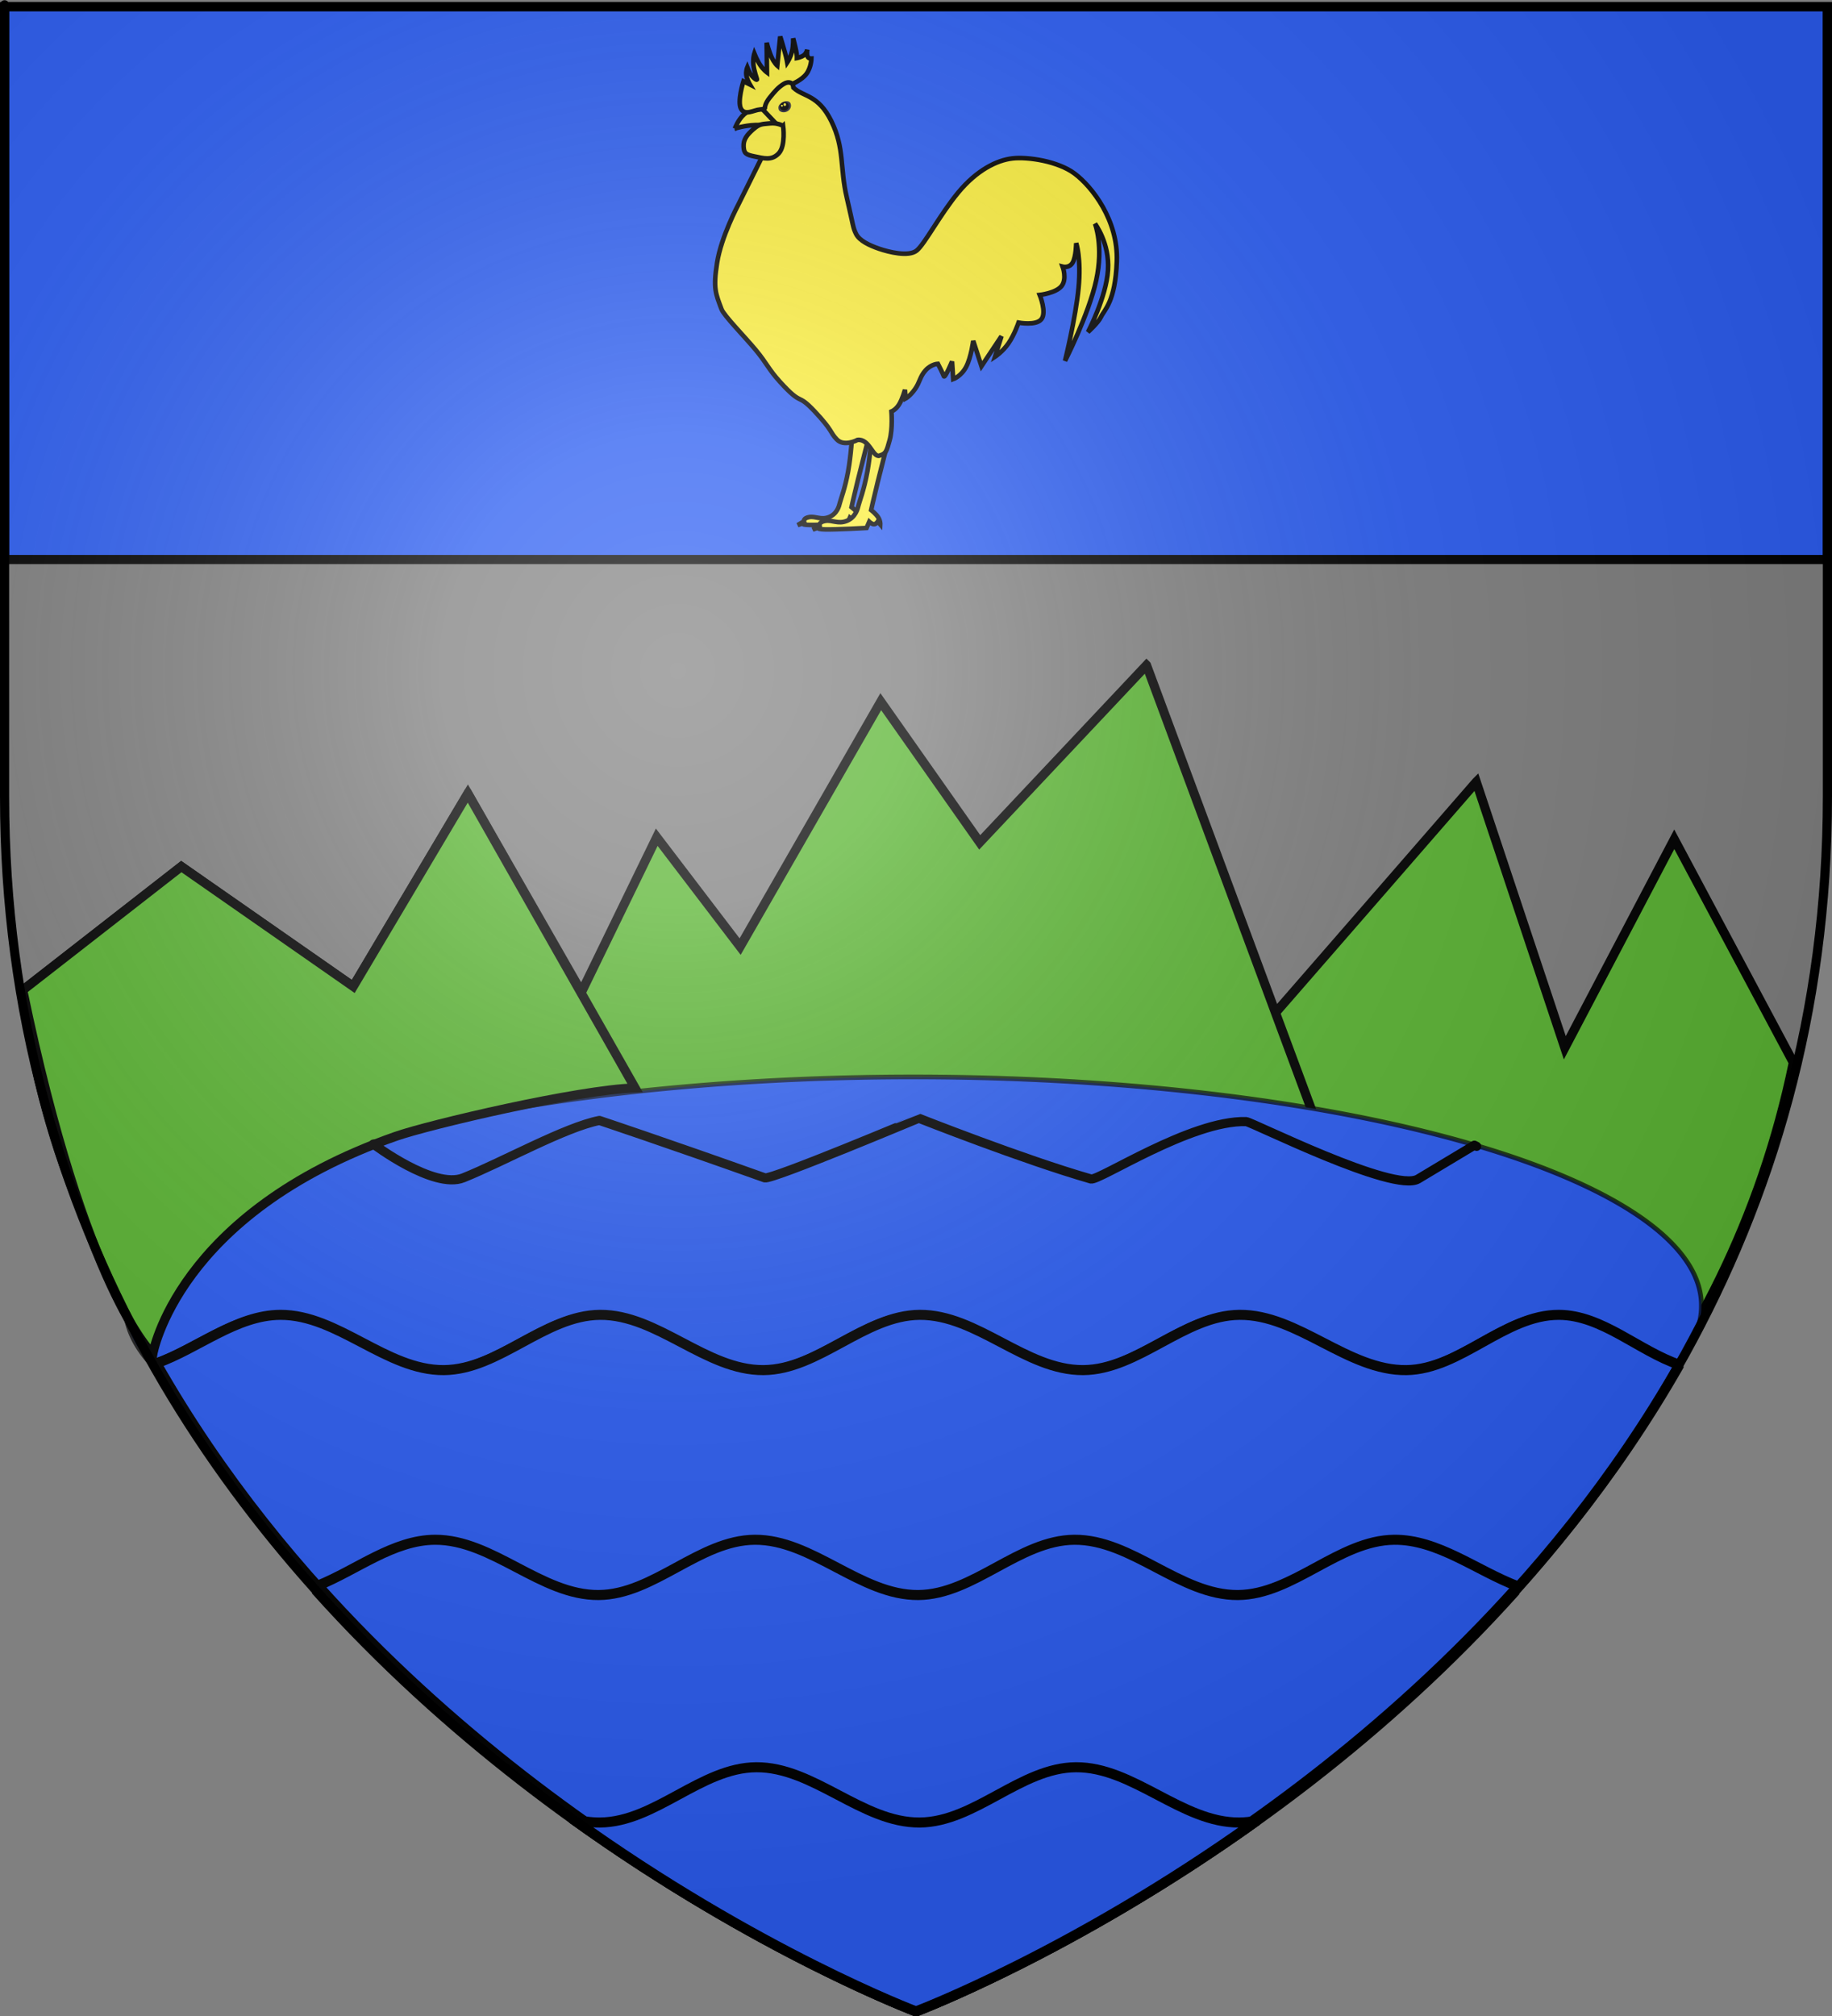 <?xml version="1.0" encoding="UTF-8" standalone="no"?>
<svg
   xmlns:dc="http://purl.org/dc/elements/1.1/"
   xmlns:cc="http://creativecommons.org/ns#"
   xmlns:rdf="http://www.w3.org/1999/02/22-rdf-syntax-ns#"
   xmlns:svg="http://www.w3.org/2000/svg"
   xmlns="http://www.w3.org/2000/svg"
   xmlns:xlink="http://www.w3.org/1999/xlink"
   xmlns:sodipodi="http://sodipodi.sourceforge.net/DTD/sodipodi-0.dtd"
   xmlns:inkscape="http://www.inkscape.org/namespaces/inkscape"
   height="660"
   width="600"
   version="1.0"
   id="svg2"
   sodipodi:version="0.32"
   inkscape:version="0.47 r22583"
   sodipodi:docname="Blason_fr_famille_de_Montgolfier_1732_(Vivarais)[1].svg"
   inkscape:export-filename="/Users/olivier/Desktop/Blason Rouge/Blason_Vide_3D.png"
   inkscape:export-xdpi="144"
   inkscape:export-ydpi="144"
   inkscape:output_extension="org.inkscape.output.svg.inkscape">
  <rect width="100%" height="100%" fill="#808080" stroke="none"/>
  <title
     id="title3038">Blason de Montgolfier 1732</title>
  <sodipodi:namedview
     inkscape:window-height="820"
     inkscape:window-width="1440"
     inkscape:pageshadow="2"
     inkscape:pageopacity="0.0"
     guidetolerance="10.0"
     gridtolerance="10.0"
     objecttolerance="10.0"
     borderopacity="1.0"
     bordercolor="#666666"
     pagecolor="#ffffff"
     id="base"
     showgrid="false"
     height="660px"
     inkscape:zoom="0.67875513"
     inkscape:cx="274.82924"
     inkscape:cy="286.06322"
     inkscape:window-x="-8"
     inkscape:window-y="-8"
     inkscape:current-layer="layer3"
     inkscape:window-maximized="1"
     showguides="false"
     inkscape:guide-bbox="true">
    <sodipodi:guide
       orientation="0,1"
       position="750.494,220"
       id="guide3035" />
    <sodipodi:guide
       orientation="0,1"
       position="760.146,73"
       id="guide3037" />
    <sodipodi:guide
       orientation="0,1"
       position="771.005,146"
       id="guide3039" />
  </sodipodi:namedview>
  <desc
     id="desc4">Flag of Canton of Valais (Wallis)</desc>
  <defs
     id="defs6">
    <inkscape:perspective
       sodipodi:type="inkscape:persp3d"
       inkscape:vp_x="0 : 330 : 1"
       inkscape:vp_y="0 : 1000 : 0"
       inkscape:vp_z="600 : 330 : 1"
       inkscape:persp3d-origin="300 : 220 : 1"
       id="perspective42" />
    <linearGradient
       id="linearGradient2893">
      <stop
         style="stop-color:white;stop-opacity:0.314;"
         offset="0"
         id="stop2895" />
      <stop
         id="stop2897"
         offset="0.19"
         style="stop-color:white;stop-opacity:0.251;" />
      <stop
         style="stop-color:#6b6b6b;stop-opacity:0.125;"
         offset="0.6"
         id="stop2901" />
      <stop
         style="stop-color:black;stop-opacity:0.125;"
         offset="1"
         id="stop2899" />
    </linearGradient>
    <radialGradient
       inkscape:collect="always"
       xlink:href="#linearGradient2893"
       id="radialGradient3163"
       gradientUnits="userSpaceOnUse"
       gradientTransform="matrix(1.353, 0, 0, 1.349, -77.629, -85.747)"
       cx="221.445"
       cy="226.331"
       fx="221.445"
       fy="226.331"
       r="300" />
  </defs>
  <g
     inkscape:groupmode="layer"
     id="layer3"
     inkscape:label="Fond écu"
     style="display:inline">
    <path
       style="fill:#5ab532;stroke:#000000;stroke-width:3;stroke-linecap:butt;stroke-linejoin:miter;stroke-opacity:1"
       d="m 153.223,259.787 -37.531,63.156 -56.313,-39.25 -51.937,40.469 C 35.168,541.237 286.004,599.569 286.004,599.569 c 0,0 19.519,-7.365 48.562,-23.062 L 153.223,259.787 z"
       id="path4000"
       inkscape:connector-curvature="0"
       sodipodi:nodetypes="ccccccc" />
    <path
       style="fill:#5ab532;stroke:#000000;stroke-width:3;stroke-linecap:butt;stroke-linejoin:miter;stroke-opacity:1"
       d="m 483.492,255.984 c 0,0 -159.68,183.693 -266.406,305.562 52.936,35.26 95.438,51.281 95.438,51.281 0,0 232.341,-58.626 274.812,-264.969 l -39,-73.094 -35.844,68.25 -29,-87.031 z"
       id="path4004"
       inkscape:connector-curvature="0"
       sodipodi:nodetypes="ccccccc" />
    <path
       style="fill:#2b5df2;fill-opacity:1;fill-rule:evenodd;stroke:#000000;stroke-width:3"
       d="m 1.5,2.176 0,181 597,0 0,-181 -597,0 z"
       id="path3019"
       inkscape:connector-curvature="0" />
    <path
       style="color:#000000;fill:#2b5df2;fill-opacity:1;fill-rule:nonzero;stroke:#000000;stroke-width:3.29;stroke-linecap:butt;stroke-linejoin:bevel;stroke-miterlimit:4;stroke-opacity:1;stroke-dashoffset:0;marker:none;visibility:visible;display:inline;overflow:visible;enable-background:accumulate"
       d="m 141.75,505.562 c -13.621,0.048 -25.591,9.849 -38.344,15 C 189.878,617.066 300,658.5 300,658.5 c 0,0 109.937,-41.361 196.375,-137.688 -13.506,-5.132 -26.202,-15.4 -40.531,-15.25 -18.082,0.189 -33.074,17.965 -51.156,18.094 -18.842,0.134 -34.72,-18.228 -53.562,-18.094 -18.082,0.129 -33.043,17.965 -51.125,18.094 -18.842,0.134 -34.72,-18.228 -53.562,-18.094 -18.082,0.129 -33.043,17.965 -51.125,18.094 -18.842,0.134 -34.72,-18.159 -53.562,-18.094 z"
       id="path3053" />
    <path
       style="color:#000000;fill:#2b5df2;fill-opacity:1;fill-rule:nonzero;stroke:#000000;stroke-width:3.29;stroke-linecap:butt;stroke-linejoin:bevel;stroke-miterlimit:4;stroke-opacity:1;stroke-dashoffset:0;marker:none;visibility:visible;display:inline;overflow:visible;enable-background:accumulate"
       d="m 247.656,578.562 c -18.082,0.129 -33.074,17.965 -51.156,18.094 -3.107,0.022 -6.122,-0.466 -9.094,-1.281 C 247.994,638.924 300,658.5 300,658.5 c 0,0 51.468,-19.387 111.656,-62.469 -1.891,0.382 -3.794,0.611 -5.75,0.625 -18.842,0.134 -34.72,-18.228 -53.562,-18.094 -18.082,0.129 -33.043,17.965 -51.125,18.094 -18.842,0.134 -34.72,-18.228 -53.562,-18.094 z"
       id="path3055" />
    <path
       style="fill:#5ab532;stroke:#000000;stroke-width:3;stroke-linecap:butt;stroke-linejoin:miter;stroke-opacity:1"
       d="m 375.494,217.773 -54.625,58 -32.406,-46.062 -46.062,80.188 -27.312,-35.812 -100.406,206.531 c 78.979,72.517 163.219,104.219 163.219,104.219 0,0 101.924,-38.345 186.656,-127.188 l -89.062,-239.875 z"
       id="path4002"
       inkscape:connector-curvature="0" />
    <path
       sodipodi:type="arc"
       style="fill:#2b5df2;stroke:#000000;stroke-width:1.543;stroke-linejoin:round;stroke-miterlimit:4;stroke-opacity:0.697;stroke-dasharray:none;fill-opacity:1"
       id="path2848"
       sodipodi:cx="309.14526"
       sodipodi:cy="370.64838"
       sodipodi:rx="258.09854"
       sodipodi:ry="74.747002"
       d="m 567.244,370.648 a 258.099,74.747 0 1 1 -516.197,0 258.099,74.747 0 1 1 516.197,0 z"
       transform="translate(-10.023,56.813)" />
    <path
       sodipodi:nodetypes="cccccscc"
       inkscape:connector-curvature="0"
       id="path2880"
       d="m 153.223,259.787 -37.531,63.156 -56.313,-39.25 -51.937,40.469 c 20.434,98.834 42.602,119.141 42.602,119.141 0,0 7.822,-46.103 79.542,-71.276 10.858,-3.811 59.717,-15.299 78.406,-15.855 l -54.769,-96.384 z"
       style="fill:#5ab532;stroke:#000000;stroke-width:3;stroke-linecap:butt;stroke-linejoin:miter;stroke-opacity:1" />
    <path
       id="path2860"
       d="m 91.094,430.826 c -14.423,0.05 -27.013,11.057 -40.625,15.875 C 135.153,595.724 300,657.763 300,657.763 c 0,0 164.519,-61.904 249.281,-210.594 -13.335,-4.534 -25.304,-16.288 -39.438,-16.344 -17.704,-0.07 -32.235,17.841 -49.938,18.094 -19.222,0.274 -35.527,-18.295 -54.75,-18.094 -18.082,0.189 -33.074,17.965 -51.156,18.094 -18.842,0.134 -34.689,-18.228 -53.531,-18.094 -18.082,0.129 -33.074,17.965 -51.156,18.094 -18.842,0.134 -34.689,-18.228 -53.531,-18.094 -18.082,0.129 -33.074,17.965 -51.156,18.094 -18.842,0.134 -34.689,-18.159 -53.531,-18.094 z"
       style="color:#000000;fill:none;stroke:#000000;stroke-width:3.29;stroke-linecap:butt;stroke-linejoin:bevel;stroke-miterlimit:4;stroke-opacity:1;stroke-dashoffset:0;marker:none;visibility:visible;display:inline;overflow:visible;enable-background:accumulate" />
    <path
       style="color:#000000;fill:#2b5df2;stroke:#000000;stroke-width:3.29;stroke-linecap:butt;stroke-linejoin:bevel;stroke-miterlimit:4;stroke-opacity:1;stroke-dashoffset:0;marker:none;visibility:visible;display:inline;overflow:visible;enable-background:accumulate;opacity:1;fill-opacity:1"
       d="m 91.83,430.458 c -14.423,0.05 -27.013,11.057 -40.625,15.875 84.685,149.023 249.531,211.062 249.531,211.062 0,0 164.519,-61.904 249.281,-210.594 -13.335,-4.534 -25.304,-16.288 -39.438,-16.344 -17.704,-0.07 -32.235,17.841 -49.938,18.094 -19.222,0.274 -35.527,-18.295 -54.75,-18.094 -18.082,0.189 -33.074,17.965 -51.156,18.094 -18.842,0.134 -34.689,-18.228 -53.531,-18.094 -18.082,0.129 -33.074,17.965 -51.156,18.094 -18.842,0.134 -34.689,-18.228 -53.531,-18.094 -18.082,0.129 -33.074,17.965 -51.156,18.094 -18.842,0.134 -34.689,-18.159 -53.531,-18.094 z"
       id="path2870" />
    <path
       id="path2872"
       d="m 142.487,504.089 c -13.621,0.048 -25.591,9.849 -38.344,15 86.471,96.503 196.594,137.938 196.594,137.938 0,0 109.937,-41.361 196.375,-137.688 -13.506,-5.132 -26.202,-15.4 -40.531,-15.25 -18.082,0.189 -33.074,17.965 -51.156,18.094 -18.842,0.134 -34.72,-18.228 -53.562,-18.094 -18.082,0.129 -33.043,17.965 -51.125,18.094 -18.842,0.134 -34.72,-18.228 -53.562,-18.094 -18.082,0.129 -33.043,17.965 -51.125,18.094 -18.842,0.134 -34.72,-18.159 -53.562,-18.094 z"
       style="color:#000000;fill:#2b5df2;fill-opacity:1;fill-rule:nonzero;stroke:#000000;stroke-width:3.29;stroke-linecap:butt;stroke-linejoin:bevel;stroke-miterlimit:4;stroke-opacity:1;stroke-dashoffset:0;marker:none;visibility:visible;display:inline;overflow:visible;enable-background:accumulate" />
    <path
       id="path2874"
       d="m 247.656,578.562 c -18.082,0.129 -33.074,17.965 -51.156,18.094 -3.107,0.022 -6.122,-0.466 -9.094,-1.281 C 247.994,638.924 300,658.5 300,658.5 c 0,0 51.468,-19.387 111.656,-62.469 -1.891,0.382 -3.794,0.611 -5.75,0.625 -18.842,0.134 -34.72,-18.228 -53.562,-18.094 -18.082,0.129 -33.043,17.965 -51.125,18.094 -18.842,0.134 -34.72,-18.228 -53.562,-18.094 z"
       style="color:#000000;fill:#2b5df2;fill-opacity:1;fill-rule:nonzero;stroke:#000000;stroke-width:3.29;stroke-linecap:butt;stroke-linejoin:bevel;stroke-miterlimit:4;stroke-opacity:1;stroke-dashoffset:0;marker:none;visibility:visible;display:inline;overflow:visible;enable-background:accumulate" />
    <path
       style="fill:none;stroke:#000000;stroke-width:3;stroke-linecap:round;stroke-linejoin:round;stroke-opacity:1;stroke-miterlimit:4;stroke-dasharray:none;stroke-dashoffset:0"
       d="m 122.283,374.551 c 0,0 19.734,14.965 29.466,11.05 13.097,-5.27 33.362,-16.598 44.567,-18.784 0,0 21.212,7.05 54.143,18.784 2.17,0.773 50.407,-19.54 50.46,-19.521 0,0 34.523,13.643 56.353,19.889 2.578,0.738 32.773,-19.291 50.828,-18.784 1.75,0.049 48.42,23.544 56.353,18.784 l 18.416,-11.05 0.737,0.368"
       id="path3660"
       sodipodi:nodetypes="cssssssscc" />
  </g>
  <g
     inkscape:groupmode="layer"
     id="layer4"
     inkscape:label="Meubles"
     style="display:inline">
    <g
       style="display:inline"
       id="g3970">
      <path
         inkscape:connector-curvature="0"
         d="m 284.225,144.288 c 0,0.188 -1.994,7.755 -3.328,13.187 -1.334,5.432 -2.01,8.54 -2.01,8.54 0,0 1.444,1.115 2.135,2.198 0.691,1.083 0.628,2.135 0.628,2.135 l -0.754,-0.879 c 0,0 -0.487,0.801 -1.13,0.816 -0.644,0.016 -1.444,-0.754 -1.444,-0.754 l -0.816,1.884 c 0,0 -8.996,0.518 -12.497,0.44 -3.501,-0.079 -1.507,-0.754 -1.507,-0.754 l -2.261,0.816 2.072,-1.256 c 0,0 -0.298,-1.036 1.758,-1.382 2.057,-0.345 3.846,1.068 6.468,0 2.622,-1.068 3.265,-3.579 3.517,-4.647 0.251,-1.068 1.696,-4.694 2.7,-10.236 1.005,-5.542 1.319,-11.931 1.319,-11.931 l 5.149,1.821 z"
         style="fill:#fcef3c;fill-opacity:1;fill-rule:evenodd;stroke:#000000;stroke-width:1.5;stroke-linecap:butt;stroke-linejoin:miter;stroke-miterlimit:4;stroke-opacity:1;stroke-dasharray:none"
         id="path12915" />
      <path
         inkscape:connector-curvature="0"
         d="m 291.096,143.412 c 0,0.204 -2.163,8.415 -3.611,14.309 -1.448,5.894 -2.18,9.267 -2.18,9.267 0,0 1.567,1.209 2.317,2.385 0.75,1.175 0.681,2.317 0.681,2.317 l -0.818,-0.954 c 0,0 -0.528,0.869 -1.226,0.886 -0.698,0.017 -1.567,-0.818 -1.567,-0.818 l -0.886,2.044 c 0,0 -9.761,0.562 -13.559,0.477 -3.799,-0.085 -1.635,-0.818 -1.635,-0.818 l -2.453,0.886 2.249,-1.363 c 0,0 -0.324,-1.124 1.908,-1.499 2.232,-0.375 4.173,1.158 7.018,0 2.845,-1.158 3.543,-3.884 3.816,-5.042 0.273,-1.158 1.84,-5.093 2.93,-11.106 1.09,-6.013 1.431,-12.946 1.431,-12.946 l 5.587,1.976 z"
         style="fill:#fcef3c;fill-opacity:1;fill-rule:evenodd;stroke:#000000;stroke-width:1.5;stroke-linecap:butt;stroke-linejoin:miter;stroke-miterlimit:4;stroke-opacity:1;stroke-dasharray:none"
         id="path12032" />
      <path
         inkscape:connector-curvature="0"
         d="m 280.82,144.034 c 0,0 -4.366,2.353 -6.785,-0.198 -2.387,-2.517 -1.106,-2.632 -7.191,-9.119 -6.085,-6.487 -3.72,-1.299 -11.356,-9.674 -3.818,-4.187 -4.339,-6.095 -7.985,-10.48 -3.646,-4.384 -10.418,-11.245 -11.201,-13.345 -1.892,-5.073 -2.795,-6.721 -1.445,-15.225 1.349,-8.504 6.842,-18.79 6.842,-18.79 l 9.829,-19.754 -2.794,-14.454 10.407,-8.769 0.7,4.467 c 3.205,3.07 8.119,2.155 12.456,11.02 4.336,8.865 2.746,15.177 5.011,24.861 2.264,9.684 1.994,9.866 3.084,12.045 1.108,2.216 4.402,3.748 7.516,4.818 3.084,1.06 9.684,2.746 12.334,0.578 2.618,-2.142 7.661,-11.828 13.587,-18.983 6.052,-7.307 12.612,-10.596 17.827,-11.178 5.001,-0.558 14.888,0.915 20.332,5.011 5.695,4.284 14.286,15.273 13.78,28.716 -0.502,13.337 -4.095,15.803 -5.204,18.212 -0.838,1.822 -4.24,4.914 -4.24,4.914 0,0 5.974,-11.371 6.553,-20.236 0.578,-8.865 -4.24,-15.225 -4.24,-15.225 0,0 2.843,7.275 0.385,18.501 -2.457,11.226 -10.214,26.403 -10.214,26.403 0,0 3.517,-14.261 4.433,-23.898 0.915,-9.636 -0.771,-14.647 -0.771,-14.647 0,0 -0.048,4.433 -1.156,6.36 -1.108,1.927 -3.276,1.349 -3.276,1.349 0,0 1.494,4.047 -0.385,6.36 -1.879,2.313 -7.131,2.891 -7.131,2.891 0,0 2.313,5.637 0.578,7.902 -1.735,2.264 -7.516,1.156 -7.516,1.156 0,0 -1.349,3.951 -3.276,6.745 -1.927,2.794 -4.433,4.433 -4.433,4.433 l 2.12,-6.745 -6.553,9.829 -2.698,-8.287 c 0,0 -0.675,5.348 -2.313,8.48 -1.638,3.132 -4.24,4.047 -4.24,4.047 l -0.385,-5.782 c 0,0 -2.384,5.759 -2.698,4.818 -0.289,-0.867 -1.927,-4.047 -1.927,-4.047 0,0 -2.168,0.048 -4.047,2.12 -1.879,2.072 -1.831,3.854 -3.469,6.167 -1.638,2.313 -3.084,3.084 -3.084,3.084 l -0.193,-2.891 c 0,0 -0.819,3.035 -1.927,4.818 -1.108,1.783 -2.505,2.313 -2.505,2.313 0,0 0.458,5.589 -0.578,9.347 -1.036,3.758 -1.205,4.457 -3.373,5.107 -2.168,0.65 -3.262,-5.678 -7.182,-5.145 z"
         style="fill:#fcef3c;fill-opacity:1;fill-rule:evenodd;stroke:#000000;stroke-width:1.5;stroke-linecap:butt;stroke-linejoin:miter;stroke-miterlimit:4;stroke-opacity:1;stroke-dasharray:none"
         id="path2338" />
      <path
         inkscape:connector-curvature="0"
         d="m 240.674,42.091 c 0,0 1.025,-2.896 3.076,-4.702 2.051,-1.806 5.127,-2.521 5.127,-2.521 l 6.31,6.678 c 0,0 -4.18,-0.75 -7.809,-0.613 -3.628,0.136 -6.705,1.158 -6.705,1.158 z"
         style="fill:#fcef3c;fill-opacity:1;fill-rule:evenodd;stroke:#000000;stroke-width:1.5;stroke-linecap:butt;stroke-linejoin:miter;stroke-miterlimit:4;stroke-opacity:1;stroke-dasharray:none"
         id="path9393" />
      <path
         id="path3233"
         style="fill:#2b2938;fill-opacity:1;stroke:none"
         d="m 258.878,33.789 c 0.473,0.983 -0.018,2.201 -1.097,2.72 -1.078,0.519 -2.62,0.234 -2.81,-0.84 -0.136,-0.766 0.091,-1.31 0.832,-1.901 0.936,-0.746 2.602,-0.962 3.075,0.021 z"
         inkscape:connector-curvature="0" />
      <path
         id="path5858"
         style="fill:#000000;fill-opacity:1;stroke:none"
         d="m 258.233,34.178 a 1.361,1.494 64.298 1 1 -2.692,1.296 1.361,1.494 64.298 1 1 2.692,-1.296 z"
         inkscape:connector-curvature="0" />
      <path
         id="path4108"
         style="fill:#fcef3c;fill-opacity:1;stroke:none"
         d="m 256.425,34.623 a 0.328,0.299 0 0 1 -0.657,0 0.328,0.299 0 1 1 0.657,0 z"
         inkscape:connector-curvature="0" />
      <path
         id="path6733"
         style="fill:#fcef3c;fill-opacity:1;stroke:none"
         d="m 257.437,34.261 a 0.401,0.468 0 0 1 -0.801,0 0.401,0.468 0 1 1 0.801,0 z"
         inkscape:connector-curvature="0" />
      <path
         inkscape:connector-curvature="0"
         d="m 256.482,41.205 c 0,0 0.903,6.49 -1.431,8.994 -2.334,2.504 -5.025,1.584 -7.904,1.022 -2.879,-0.562 -3.509,-1.039 -3.611,-3.271 -0.102,-2.232 1.039,-3.765 3.202,-5.655 2.163,-1.891 3.015,-1.635 5.451,-1.908 2.436,-0.273 4.293,0.818 4.293,0.818 z"
         style="fill:#fcef3c;fill-opacity:1;fill-rule:evenodd;stroke:#000000;stroke-width:1.5;stroke-linecap:butt;stroke-linejoin:miter;stroke-miterlimit:4;stroke-opacity:1;stroke-dasharray:none"
         id="path10276" />
      <path
         inkscape:connector-curvature="0"
         d="m 248.88,35.858 c -1.951,0.12 -4.818,2.12 -6.167,-0.193 -1.349,-2.313 0.771,-9.058 0.771,-9.058 l 2.12,1.06 c 0,0 -0.94,-1.59 -1.156,-2.987 -0.217,-1.397 0.289,-2.602 0.289,-2.602 0,0 0.65,1.734 1.445,2.698 0.795,0.964 1.831,1.638 1.735,1.156 -0.096,-0.482 -0.94,-2.626 -1.156,-4.722 -0.217,-2.096 0.289,-3.662 0.289,-3.662 0,0 0.891,2.216 1.927,3.758 1.036,1.542 2.216,2.409 2.216,2.409 l -0.096,-9.733 c 0,0 0.771,2.939 1.638,4.818 0.867,1.879 1.831,2.698 1.831,2.698 l 0.964,-9.54 c 0,0 0.964,3.084 1.542,5.204 0.578,2.12 0.771,3.276 0.771,3.276 0,0 1.06,-1.59 1.542,-3.565 0.482,-1.975 0.385,-4.336 0.385,-4.336 0,0 0.65,2.433 0.964,4.047 0.313,1.614 0.289,2.409 0.289,2.409 0,0 1.47,-0.265 2.313,-0.964 0.843,-0.699 1.06,-1.831 1.06,-1.831 0,0 -0.241,1.566 0.096,2.313 0.337,0.747 1.253,0.675 1.253,0.675 0,0 -0.072,2.939 -1.638,5.011 -1.566,2.072 -4.625,3.276 -4.625,3.276 0,0 -0.94,-1.132 -2.794,0 -1.855,1.132 -3.084,2.602 -4.625,4.529 -1.542,1.927 -1.542,3.18 -1.542,3.18 0,0 0.313,0.554 -1.638,0.675 z"
         style="fill:#fcef3c;fill-opacity:1;fill-rule:evenodd;stroke:#000000;stroke-width:1.5;stroke-linecap:butt;stroke-linejoin:miter;stroke-miterlimit:4;stroke-opacity:1;stroke-dasharray:none"
         id="path2358" />
    </g>
  </g>
  <g
     inkscape:groupmode="layer"
     id="layer2"
     inkscape:label="Reflet final"
     sodipodi:insensitive="true"
     style="display:inline">
    <path
       sodipodi:nodetypes="cccccc"
       d="m 300,658.5 c 0,0 298.5,-112.32 298.5,-397.772 0,-285.452 0,-258.552 0,-258.552 l -597,0 0,258.552 C 1.5,546.18 300,658.5 300,658.5 z"
       style="fill:url(#radialGradient3163);fill-opacity:1;fill-rule:evenodd;stroke:none"
       id="path2875"
       inkscape:export-xdpi="144"
       inkscape:export-ydpi="144"
       inkscape:connector-curvature="0" />
  </g>
  <g
     inkscape:groupmode="layer"
     id="layer1"
     inkscape:label="Contour final"
     sodipodi:insensitive="true">
    <path
       sodipodi:nodetypes="cccccc"
       d="m 300,658.5 c 0,0 -298.5,-112.32 -298.5,-397.772 0,-285.452 0,-258.552 0,-258.552 l 597,0 0,258.552 c 0,285.452 -298.5,397.772 -298.5,397.772 z"
       style="fill:none;stroke:#000000;stroke-width:3;stroke-linecap:butt;stroke-linejoin:miter;stroke-miterlimit:4;stroke-opacity:1;stroke-dasharray:none"
       id="path1411"
       inkscape:export-xdpi="144"
       inkscape:export-ydpi="144"
       inkscape:connector-curvature="0" />
  </g>
</svg>
